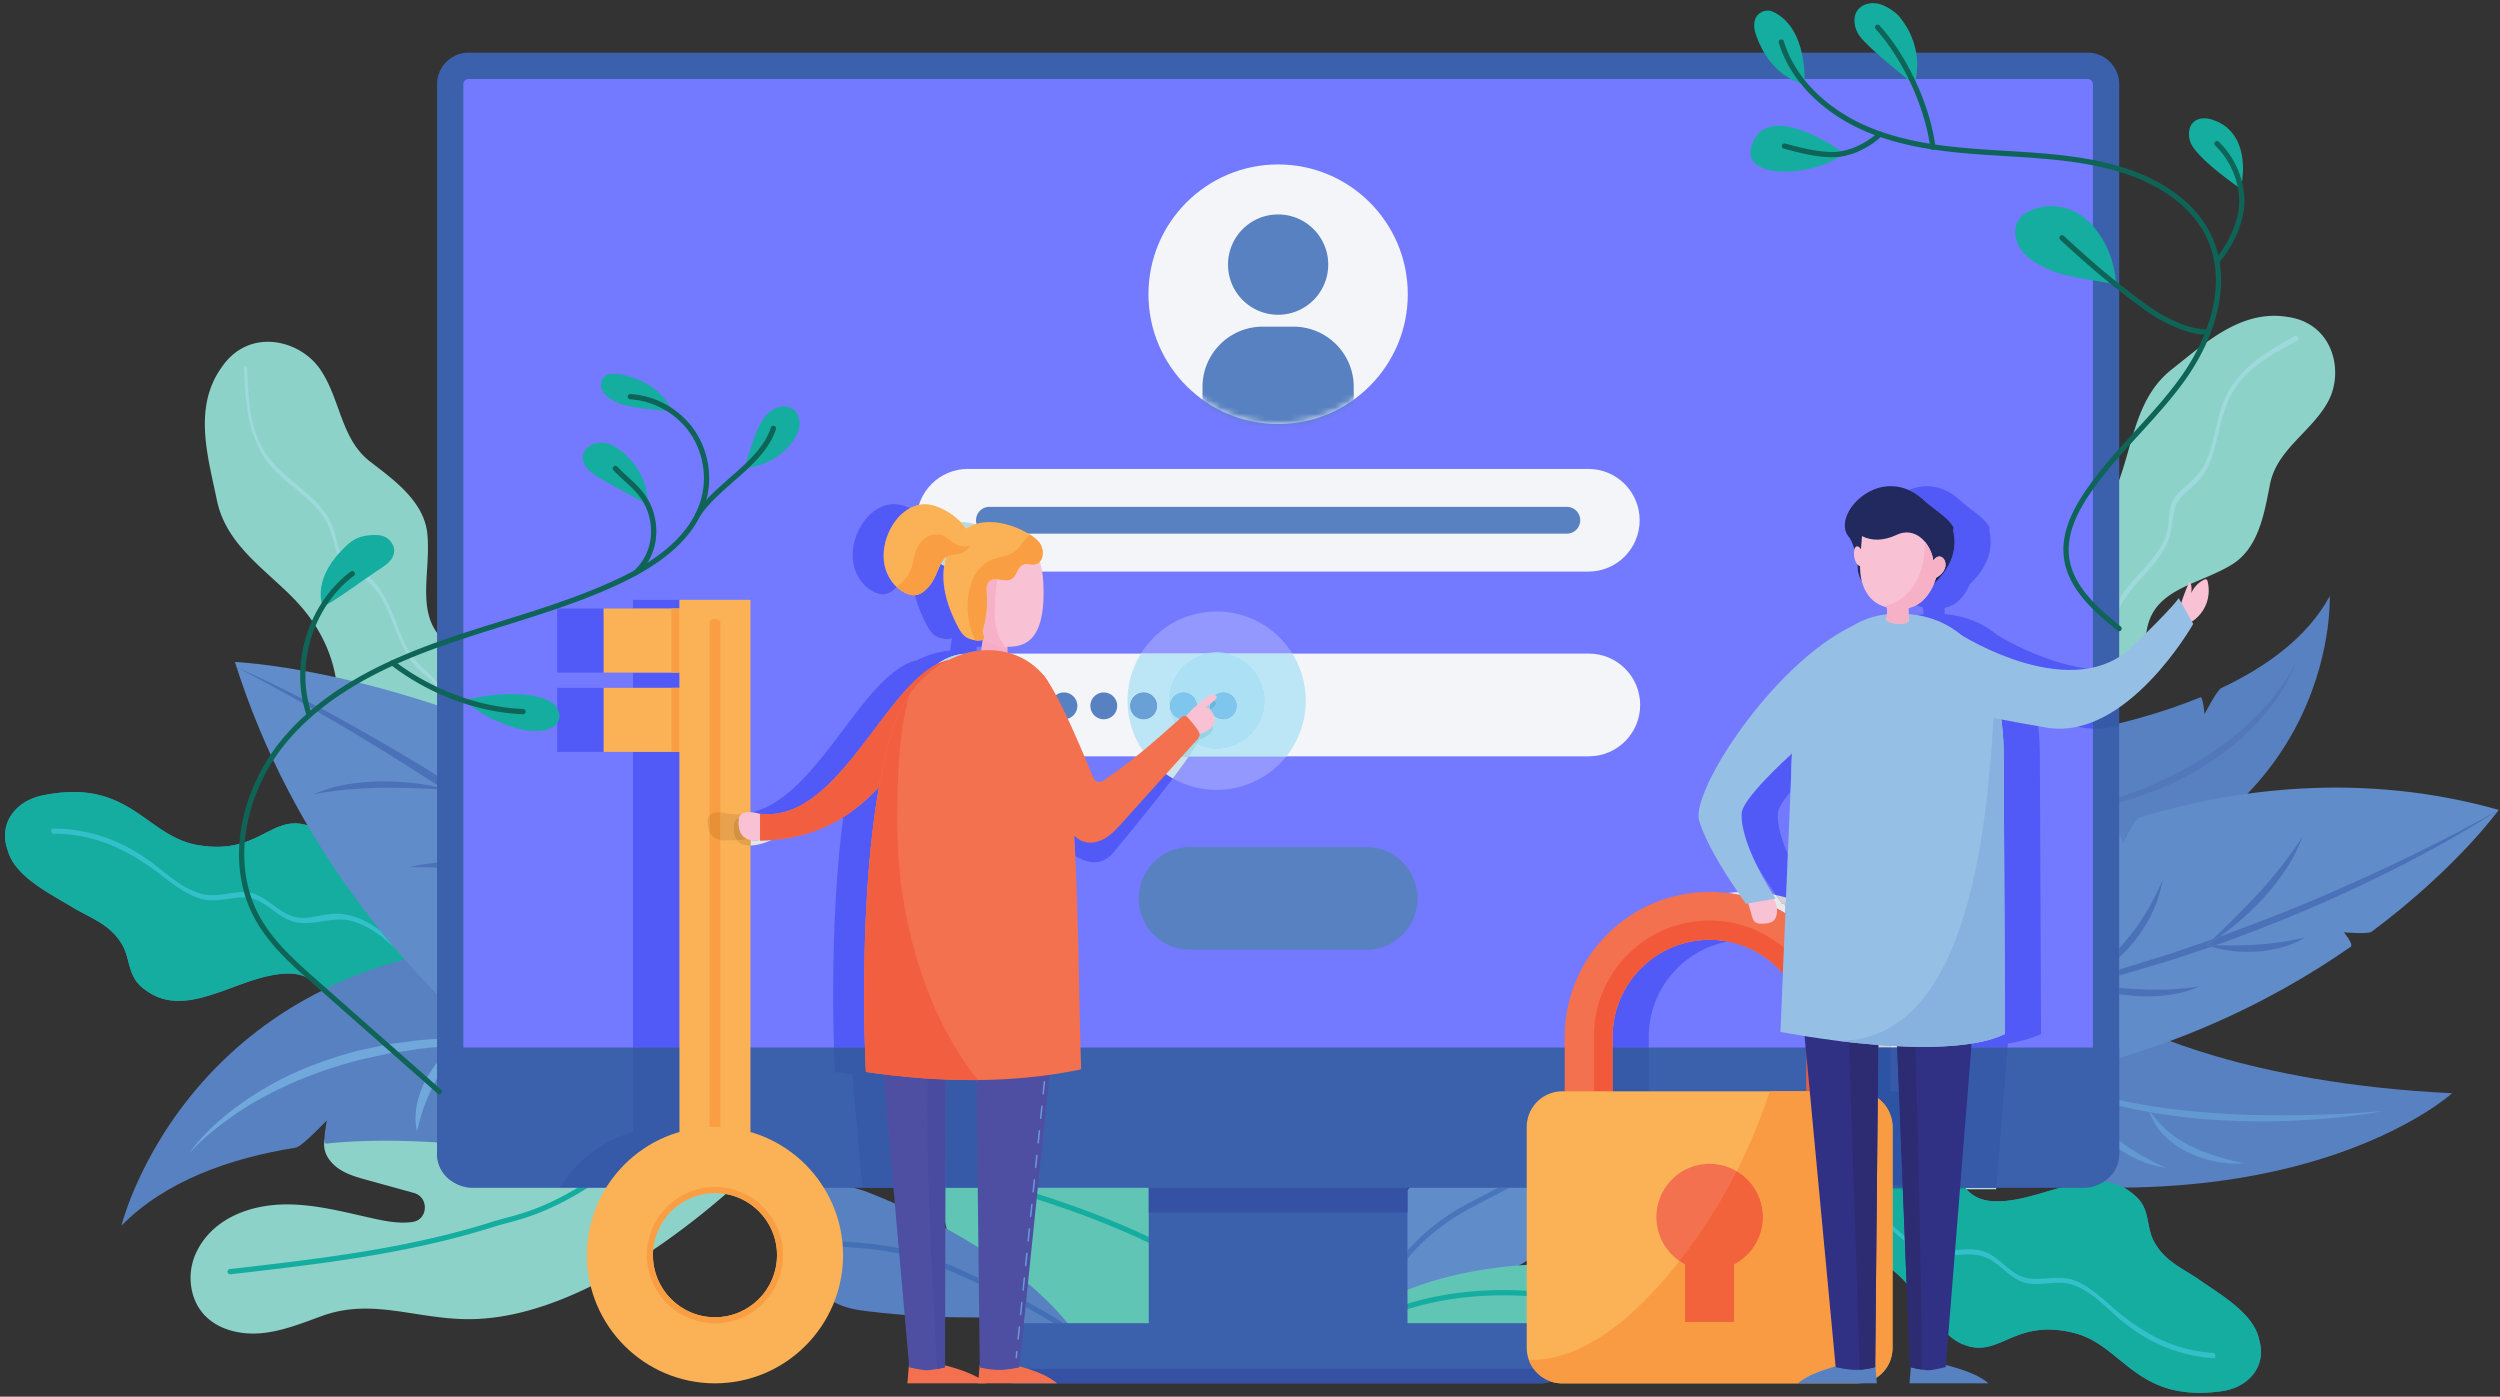 <svg xmlns="http://www.w3.org/2000/svg" xmlns:xlink="http://www.w3.org/1999/xlink" width="392" height="219" viewBox="0 0 392 219">
    <rect x="0" y="0" width="392" height="219" fill="#333333" stroke="none"/>
    <defs>
        <path id="a" d="M40.876 20.773c0 11.238-9.103 20.348-20.331 20.348S.214 32.011.214 20.773 9.317.424 20.544.424c11.23 0 20.332 9.111 20.332 20.349z"/>
    </defs>
    <g fill="none" fill-rule="evenodd">
        <path fill="#5881C1" fill-rule="nonzero" d="M318.162 115.956s13.786-1.26 26.851-6.615c.413-.17.664 2.64.664 2.64s1.923-3.757 2.591-4.073c7.072-3.338 13.557-7.989 17.033-14.428 0 0 1.713 39.484-48.998 48.253l1.859-25.777zM335.027 160.997s16.736 8.879 49.463 10.422c0 0-22.265 20.335-73.207 13.335l1.671-23.16 22.073-.597z"/>
        <path fill="#608CC9" fill-rule="nonzero" d="M311.614 138.455s7.554-4.83 19.817-9.001c.489-.166 1.523 2.727 1.523 2.727s1.676-3.768 2.561-4.033c14.649-4.391 34.695-7.258 56.285-1.158 0 0-6.54 9.12-19.928 19.102-.571.426-4.353.09-4.353.09s1.588 1.914 1.066 2.278c-12.721 8.853-30.757 17.873-54.314 21.445l-2.657-31.45z"/>
        <path fill="#4B72B8" fill-rule="nonzero" d="M332.29 152.96v-.945c2.711-.796 5.398-1.674 8.101-2.493 2.197-.767 4.404-1.504 6.598-2.28-.321.306-.645.612-.97.916a32.796 32.796 0 0 0 2.005-1.287c.99-.357 1.974-.725 2.953-1.11 7.038-2.564 13.95-5.472 20.76-8.602a283.205 283.205 0 0 0 10.13-4.88 222.15 222.15 0 0 0 9.933-5.289c-6.312 4.075-12.95 7.634-19.707 10.926-6.756 3.304-13.701 6.208-20.735 8.868-1.3.5-2.611.969-3.928 1.423-.468-.014-.939-.03-1.41-.05.248.1.5.192.753.275-2.021.69-4.054 1.35-6.077 2.037l-5.404 1.62c-.901.264-1.798.548-2.704.797l-.298.074z"/>
        <path fill="#4B72B8" fill-rule="nonzero" d="M346.02 148.158c.324-.304.648-.61.969-.916 1.058-1.01 2.098-2.03 3.135-3.043a123.662 123.662 0 0 0 3.936-4.076c1.286-1.38 2.489-2.827 3.673-4.294a66.843 66.843 0 0 0 3.296-4.633 24.81 24.81 0 0 1-2.604 5.131 37.893 37.893 0 0 1-3.562 4.535c-2.077 2.224-4.344 4.28-6.839 6.01-.652.452-1.32.881-2.005 1.286zM332.29 150.136v-1.457c.467-.502.917-1.02 1.346-1.554a31.453 31.453 0 0 0 3.037-4.332c.927-1.515 1.667-3.134 2.429-4.782-.354 1.77-.848 3.549-1.677 5.184-.76 1.667-1.792 3.203-2.948 4.626a23.016 23.016 0 0 1-2.187 2.315z"/>
        <path fill="#4B72B8" fill-rule="nonzero" d="M352.384 149.252c-.84 0-1.68-.047-2.512-.157-1.05-.132-2.093-.335-3.099-.663a11.747 11.747 0 0 1-.754-.274c.472.019.943.035 1.411.05a87.69 87.69 0 0 0 2.501.038c1.289 0 2.567-.036 3.845-.126a41.94 41.94 0 0 0 3.824-.403c1.28-.165 2.53-.46 3.838-.697-1.14.66-2.374 1.201-3.661 1.53a18.98 18.98 0 0 1-3.93.659c-.487.028-.975.043-1.463.043zM336.643 156.229c-.394 0-.787-.008-1.18-.023-1.062-.06-2.122-.162-3.173-.316v-.988c1.075.09 2.148.167 3.222.213.837.042 1.673.059 2.51.059.713 0 1.427-.013 2.141-.032a46.49 46.49 0 0 0 4.669-.466 17.215 17.215 0 0 1-4.589 1.316 26.398 26.398 0 0 1-3.6.237z"/>
        <path fill="#5277BB" fill-rule="nonzero" d="M332.29 125.864v-.817c.308-.099.612-.208.91-.333 1.81-.714 3.67-1.288 5.405-2.164.873-.421 1.79-.753 2.633-1.23l2.55-1.392c3.34-1.955 6.479-4.254 9.278-6.936.696-.675 1.398-1.345 2.023-2.088.32-.365.655-.719.963-1.093l.9-1.147c1.196-1.53 2.275-3.163 3.139-4.924-1.35 3.704-3.731 6.968-6.431 9.84-2.718 2.886-5.926 5.273-9.325 7.293l-2.616 1.4c-.868.475-1.8.818-2.698 1.224-1.796.831-3.687 1.41-5.563 2.017-.382.138-.773.25-1.168.35z"/>
        <path fill="#6399D1" fill-rule="nonzero" d="M373.799 174.207c-2.294.44-4.614.712-6.935.986-2.324.225-4.654.394-6.988.513-4.671.228-9.357.122-14.028-.2a93.951 93.951 0 0 1-6.976-.838c-2.316-.351-4.626-.777-6.892-1.384-4.532-1.176-8.986-2.815-12.977-5.256 2.106 1.008 4.256 1.896 6.468 2.604 2.199.739 4.44 1.343 6.705 1.835 4.527.991 9.132 1.611 13.757 1.952 4.623.408 9.271.499 13.919.45 4.647-.056 9.299-.263 13.947-.662z"/>
        <path fill="#6399D1" fill-rule="nonzero" d="M351.863 182.39c-3.046.242-6.161-.418-8.958-1.772a13.827 13.827 0 0 1-3.745-2.777c-1.09-1.13-1.826-2.548-2.305-3.986.868 1.263 1.786 2.417 2.9 3.375 1.122.937 2.327 1.76 3.641 2.412 1.31.658 2.69 1.182 4.104 1.634 1.42.43 2.868.826 4.363 1.114zM339.663 183.116c-3.027-.423-5.925-1.742-8.363-3.671a13.835 13.835 0 0 1-3.054-3.522c-.82-1.34-1.233-2.883-1.39-4.391.576 1.422 1.222 2.746 2.102 3.922.891 1.159 1.892 2.224 3.033 3.145 1.136.926 2.37 1.736 3.653 2.484 1.294.727 2.622 1.428 4.019 2.033z"/>
        <path fill="#61C5B5" fill-rule="nonzero" d="M205.917 216.495c-5.093-5.873-12.839-9.353-20.61-9.25-5.738.075-11.372 1.983-17.097 1.632-6.014-.362-11.832-3.345-15.636-8.029-3.804-4.683-5.544-10.984-4.676-16.956.664-4.54 3.036-9.1 7.144-11.132 2.238-1.103 4.826-1.38 7.312-1.156 2.296.206 4.494.83 6.57 1.758 4.75 2.11 8.88 5.828 12.182 9.934 2.998 3.734 9.845 9.227 14.473 12.773 2.714 2.07 4.671 3.472 4.671 3.472 3.264 3.019 3.433 13.106 5.667 16.954z"/>
        <path fill="#14AD9F" fill-rule="nonzero" d="M155.53 185.91c14.398 4.104 30.274 9.922 41.446 19.76a.412.412 0 1 0 .544-.62c-11.345-9.982-27.324-15.814-41.764-19.933a.412.412 0 1 0-.226.793z"/>
        <path fill="#608CC9" fill-rule="nonzero" d="M248.57 183.483c-.212 2.398-.703 4.849-1.866 7.027-.804 1.502-1.892 2.815-3.122 3.982a24.006 24.006 0 0 1-2 1.696c-2.68 2.043-5.66 3.606-8.753 4.595-4.51 1.436-9.337 1.703-13.481 4.246-1.9 1.165-3.568 2.788-4.848 4.68a15.997 15.997 0 0 0-1.91 3.792l-.017-4.042c.442-4.475.894-9.033 2.56-13.31 1.075-2.771 2.628-5.354 4.328-7.806 2.715-3.923 5.834-7.578 9.435-10.617 2.911-2.458 6.246-4.544 9.804-5.075 3.554-.534 7.337.783 8.965 3.918 1.046 2.014 1.122 4.509.905 6.914z"/>
        <path fill="#4976BB" fill-rule="nonzero" d="M220.693 197.339v-1.258a32.849 32.849 0 0 1 6.414-5.551c2.518-1.654 5.194-2.907 7.786-4.28h1.729c-3.044 1.701-6.19 3.08-9.063 4.97-2.54 1.668-4.861 3.748-6.866 6.119z"/>
        <path fill="#61C5B5" fill-rule="nonzero" d="M209.527 209.361c6.343-6.298 15.34-9.183 24.184-10.453 7.378-1.058 15.126-1.098 22.026 1.72 2.162.883 4.294 2.112 5.572 4.066 1.278 1.955 1.46 4.778-.102 6.516-1.316 1.465-3.456 1.822-5.425 1.893-6.478.233-12.817-1.652-19.162-2.984-10.906-2.288-22.783-2.84-32.697 2.252l5.604-3.01z"/>
        <path fill="#14AD9F" fill-rule="nonzero" d="M217.596 206.43c5.428-2.293 11.9-3.324 18.182-3.324 8.724-.005 17.095 2 21.782 5.254a.413.413 0 1 0 .47-.679c-4.928-3.405-13.4-5.395-22.252-5.4-6.373 0-12.94 1.04-18.502 3.388a.413.413 0 1 0 .32.76z"/>
        <path fill="#5181C2" fill-rule="nonzero" d="M62.16 141.604c-5.932-2.853-8.776-10.454-13.65-12.088-3.093-1.07-5.047.179-7.528 1.428-2.364 1.19-5.207 2.38-9.972 1.565-8.196-1.4-10.687-10.627-24.388-7.773-4.184.872-6.962 4.412-5.39 8.659 1.174 4.224 6.987 6.898 10.448 9.055 3.068 1.734 5.783 2.663 7.602 5.888l.054.104c1.223 2.621.735 4.957 3.592 6.875 4.102 3.003 8.821 1.242 13.613-.518 3.026-1.112 6.08-2.223 9.028-2.136 5.369.162 5.219 5.741 11.675 7.358 2.566.642 3.764.103 5.146-.435 2.062-.803 4.533-1.606 12.563 1.508a.937.937 0 0 0 1.014-1.518c-9.389-9.836-5.075-13.772-13.807-17.972z"/>
        <path fill="#14AD9F" fill-rule="nonzero" d="M62.16 141.604c-5.932-2.853-8.776-10.454-13.65-12.088-3.093-1.07-5.047.179-7.528 1.428-2.364 1.19-5.207 2.38-9.972 1.565-8.196-1.4-10.687-10.627-24.388-7.773-4.184.872-6.962 4.412-5.39 8.659 1.174 4.224 6.987 6.898 10.448 9.055 3.068 1.734 5.783 2.663 7.602 5.888l.054.104c1.223 2.621.735 4.957 3.592 6.875 4.102 3.003 8.821 1.242 13.613-.518 3.026-1.112 6.08-2.223 9.028-2.136 5.369.162 5.219 5.741 11.675 7.358 2.566.642 3.764.103 5.146-.435 2.062-.803 4.533-1.606 12.563 1.508a.937.937 0 0 0 1.014-1.518c-9.389-9.836-5.075-13.772-13.807-17.972z"/>
        <path fill="#34C0CA" fill-rule="nonzero" d="M61.974 148.734c-1.918-1.807-3.947-3.436-6.51-4.236a7.163 7.163 0 0 0-2.164-.313c-.914 0-1.814.138-2.714.274-.901.137-1.802.274-2.718.274-.41 0-.825-.028-1.242-.095-2.447-.396-4.051-2.443-6.216-3.445-.765-.355-1.542-.473-2.33-.473-.775 0-1.558.115-2.347.229-.788.115-1.58.229-2.373.229-.504 0-1.01-.047-1.512-.169-2.41-.583-4.457-2.151-6.378-3.643-5.111-3.971-10.411-6.637-17.02-6.637h-.065c-.345 0-.481-.806-.175-.807h.07c5.992 0 11.332 2.059 16.034 5.718 2.272 1.769 4.62 3.868 7.49 4.564.493.12.984.165 1.474.165.8 0 1.595-.122 2.387-.243.792-.122 1.58-.244 2.365-.244.712 0 1.42.1 2.124.392 2.39.985 4.082 3.338 6.776 3.613.21.02.419.03.626.03 1.664 0 3.296-.608 4.957-.645l.193-.002c1.25 0 2.463.274 3.62.748 1.23.503 2.331 1.181 3.362 1.96.756.937 1.52 1.856 2.286 2.756z"/>
        <path fill="#8DD2C8" fill-rule="nonzero" d="M119.908 181.523c-19.516 2.065-22.638 3.752-27.316 1.727-5.963-2.58-12.23-1.939-18.24-4.405-6.011-2.466-12.54-4.35-18.95-3.308-2.028.33-4.277 1.154-4.56 3.535-.114.954.194 1.92.753 2.7 1.412 1.973 3.72 2.635 5.926 3.243l7.378 2.037c2.4.662 2.247 4.2-.216 4.553l-.063.01c-2.067.28-4.16-.13-6.196-.58-4.43-.983-8.87-2.177-13.407-2.184-5.491-.006-11.313 1.978-14.029 7.102a9.437 9.437 0 0 0-.982 5.956c.956 5.668 6.254 7.56 10.948 7.136 3.304-.299 6.426-1.576 9.544-2.705 7.618-2.759 14.137.284 22.235.495 22.351.582 47.175-25.312 47.175-25.312z"/>
        <path fill="#14AD9F" fill-rule="nonzero" d="M36.119 199.81c13.896-1.59 27.92-3.2 41.304-7.445 1.915-.608 4.186-1.012 7.35-2.286 3.163-1.275 7.215-3.42 12.756-7.512a.413.413 0 0 0-.49-.664c-5.498 4.06-9.483 6.165-12.575 7.41-3.093 1.246-5.295 1.634-7.29 2.265-13.282 4.214-27.253 5.823-41.15 7.411a.413.413 0 0 0 .095.82z"/>
        <path fill="#8DD2C8" fill-rule="nonzero" d="M58.58 118.742a7.81 7.81 0 0 0 1.453.9c2.385 1.178 5.116 1.34 7.014 3.483 1.267 1.349 1.953 3.155 2.9 4.76.192.355.411.694.65 1.016 2.932 4.027 5.82 4.494 8.908 4.426 1.267-.032 2.577-.152 3.925-.151 2.064-.004 4.259.264 6.623 1.563 1.492.805 3.052 2.025 4.701 3.83.296.322.827.35 1.247.081.376-.246.568-.686.485-1.081-.825-3.717-2.44-6.157-4.385-7.99-5.467-5.176-13.536-5.588-14.025-16.275-.103-2.29.383-3.913.017-5.544-.188-.821-.593-1.647-1.398-2.565-1.653-1.782-4.03-2.57-6.148-3.996-5.733-4.092-3-10.79-3.51-17.162-.34-5.202-5.014-8.588-8.835-11.533-4.777-3.52-4.766-9.866-7.99-14.583-3.218-4.721-11.228-6.622-15.49-.279-4.525 6.332-2.04 14.249-.739 20.67.34 1.68.932 3.171 1.713 4.528 2.385 4.168 6.478 7.137 10.015 10.668 2.18 2.168 3.994 4.625 5.265 7.397.741 1.62 1.299 3.343 1.635 5.183.076.427.159.85.241 1.274.827 4.456 1.8 8.422 5.729 11.38z"/>
        <path fill="#9ED9DC" fill-rule="nonzero" d="M68.528 107.882c-.86-1.457-2.46-2.306-3.544-3.602-.75-.895-1.342-1.906-1.856-2.951-1.176-2.395-1.884-5.008-3.197-7.337-.856-1.52-1.953-2.757-3.428-3.695-1.103-.702-2.236-1.243-3.002-2.343-.648-.928-.893-2.047-1.184-3.121-.529-1.949-1.208-3.548-2.569-5.06-1.932-2.149-4.39-3.73-6.435-5.76-4.384-4.347-4.83-10.427-5.06-16.28-.008-.226.073-.318.173-.318.143 0 .323.187.333.434.159 4.054.284 8.362 2.175 12.048 1.585 3.092 4.42 5.041 6.978 7.262 1.746 1.517 3.385 3.217 4.243 5.405.667 1.698.7 3.794 1.922 5.226 1.026 1.203 2.693 1.708 3.87 2.75 3.56 3.157 4.003 8.297 6.531 12.125 1.121 1.7 2.88 2.745 4.05 4.299v.918z"/>
        <path fill="#5881C1" fill-rule="nonzero" d="M136.326 187.038c-3.688-1.457-8.612-2.056-10.975 1.13-1.98 2.666-.955 6.445.412 9.472 1.155 2.556 2.62 5.154 5.055 6.543 1.663.949 3.611 1.234 5.512 1.46 5.3.631 10.64.941 15.978.925 6.188-.017 13.683 2.512 18.803 6.373-6.57-12.222-22.377-20.998-34.785-25.903z"/>
        <path fill="#436FB6" fill-rule="nonzero" d="M166.733 207.482h-1.507c-.317-.2-.649-.403-.994-.61a82.342 82.342 0 0 0-3.428-1.93l.092-.887c2.249 1.195 4.294 2.376 5.837 3.427zm-13.252-6.18a154.54 154.54 0 0 0-5.281-2.344v-.895c1.578.656 3.386 1.452 5.27 2.324l.01.915zM141 196.569c-2.892-.61-5.866-.89-8.852-1.06a19.652 19.652 0 0 0-.07-.83c2.96.165 5.933.435 8.846 1.031l.076.86z"/>
        <path fill="#8DD2C8" fill-rule="nonzero" d="M316.48 96.145a7.498 7.498 0 0 0-.153 1.63c.009 2.546 1.03 4.957.005 7.495-.615 1.661-1.87 3.018-2.84 4.512a8.3 8.3 0 0 0-.594.99c-2.198 4.228-1.37 6.903.004 9.52.565 1.075 1.227 2.147 1.8 3.303.88 1.768 1.585 3.764 1.479 6.344-.053 1.623-.433 3.479-1.277 5.66-.149.391.053.86.462 1.105.37.218.829.194 1.131-.044 2.83-2.29 4.231-4.713 4.973-7.16 2.104-6.891-.978-13.986 7.962-18.953 1.916-1.063 3.513-1.338 4.753-2.345.624-.51 1.158-1.21 1.6-2.291.823-2.176.486-4.548.804-6.97 1.063-6.659 7.96-7.166 13.197-10.315 4.308-2.506 5.216-7.954 6.111-12.485.98-5.593 6.417-8.285 9.082-13.057 2.672-4.768.89-12.445-6.354-13.4C351.28 48.5 345.561 54 340.618 57.85a14.253 14.253 0 0 0-3.145 3.394c-2.554 3.82-3.354 8.593-4.87 13.128-.929 2.792-2.259 5.393-4.092 7.662a20.815 20.815 0 0 1-3.739 3.607c-.334.248-.662.5-.989.75-3.461 2.606-6.443 5.128-7.303 9.755z"/>
        <path fill="#9ED9DC" fill-rule="nonzero" d="M332.29 95.5v-1.435c.148-.3.312-.592.5-.87 1.475-2.186 3.477-3.944 5.056-6.048.923-1.23 1.699-2.57 2.019-4.09.29-1.376.108-2.866.659-4.186.475-1.138 1.407-1.933 2.314-2.72 1.321-1.15 2.404-2.335 3.124-3.954 1.128-2.543 1.437-5.356 2.246-8.002 1.778-5.814 6.693-8.81 11.753-11.577a.196.196 0 0 1 .097-.028c.275 0 .44.645.198.777-2.963 1.622-6.034 3.287-8.398 5.75-2.446 2.548-3.285 5.727-4.072 9.067-.56 2.374-1.172 4.85-2.71 6.805-.757.962-1.73 1.668-2.615 2.499-1.694 1.59-1.668 3.283-1.996 5.411-.735 4.79-5.176 7.51-7.576 11.386-.239.388-.432.795-.599 1.215z"/>
        <path fill="#5181C2" fill-rule="nonzero" d="M295.163 198.064c5.62 3.172 7.911 10.789 12.573 12.7 2.914 1.227 4.89.18 7.347-.868 2.41-1.027 5.283-2.054 9.96-.934 7.925 1.897 9.768 11.08 23.352 9.17 4.148-.583 7.091-3.866 5.827-8.12-.878-4.207-6.391-7.195-9.636-9.529-2.89-1.892-5.486-2.976-7.057-6.245l-.047-.107c-1.027-2.641-.399-4.895-3.07-6.953-3.815-3.198-8.537-1.786-13.331-.374-3.036.894-6.1 1.788-8.981 1.511-5.241-.502-4.735-5.95-10.946-7.945-2.445-.786-3.652-.352-5.022.082-2.076.656-4.526 1.314-12.227-2.271a.917.917 0 1 0-1.089 1.42c8.55 10.221 4.078 13.794 12.347 18.463z"/>
        <path fill="#14AD9F" fill-rule="nonzero" d="M295.163 198.064c5.62 3.172 7.911 10.789 12.573 12.7 2.914 1.227 4.89.18 7.347-.868 2.41-1.027 5.283-2.054 9.96-.934 7.925 1.897 9.768 11.08 23.352 9.17 4.148-.583 7.091-3.866 5.827-8.12-.878-4.207-6.391-7.195-9.636-9.529-2.89-1.892-5.486-2.976-7.057-6.245l-.047-.107c-1.027-2.641-.399-4.895-3.07-6.953-3.815-3.198-8.537-1.786-13.331-.374-3.036.894-6.1 1.788-8.981 1.511-5.241-.502-4.735-5.95-10.946-7.945-2.445-.786-3.652-.352-5.022.082-2.076.656-4.526 1.314-12.227-2.271a.917.917 0 1 0-1.089 1.42c8.55 10.221 4.078 13.794 12.347 18.463z"/>
        <path fill="#34C0CA" fill-rule="nonzero" d="M347.152 212.961h-.016c-5.763-.364-10.845-2.666-15.152-6.465-2.167-1.913-4.358-4.223-7.197-5.103-.65-.201-1.31-.266-1.973-.266-.597 0-1.196.052-1.793.104-.597.053-1.193.105-1.782.105-.829 0-1.645-.103-2.439-.454-2.398-1.062-3.864-3.594-6.57-4.063a9.487 9.487 0 0 0-1.629-.13c-.67 0-1.33.054-1.985.108l-.12.01.062-.774.135-.012c.687-.063 1.374-.126 2.058-.126.707 0 1.411.067 2.11.27 2.208.64 3.583 2.662 5.546 3.726.933.504 1.922.636 2.936.636.559 0 1.126-.04 1.695-.08.568-.04 1.139-.08 1.708-.08.858 0 1.711.09 2.538.412 2.113.819 3.856 2.345 5.527 3.83 4.76 4.235 9.798 7.138 16.283 7.546.303.02.411.806.058.806zm-48.461-18.335a20.645 20.645 0 0 1-1.95-1.719v-.8c.61.609 1.245 1.188 1.918 1.71l.032.81z"/>
        <path fill="#5881C1" fill-rule="nonzero" d="M94.453 182.663s-24.496-5.363-43.335-3.345c-.595.064.13-3.651.13-3.651s-3.881 4.123-4.86 4.28c-10.36 1.657-20.455 5.227-27.34 12.226 0 0 12.532-51.53 81.169-43.868l-5.764 34.358z"/>
        <path fill="#608CC9" fill-rule="nonzero" d="M108.693 185.427s-10.975-4.93-24.675-15.636c-.547-.428 1.937-3.718 1.937-3.718s-5.458.89-6.406.092c-15.704-13.225-33.667-33.632-42.713-62.37 0 0 15.038.636 36.083 8.329.897.327 3.302 4.822 3.302 4.822s.98-3.193 1.77-2.874c19.288 7.775 42.673 21.396 64.013 45.23l-33.311 26.125z"/>
        <path fill="#93BFE7" fill-rule="nonzero" d="M37.103 104.634l-.267-.138.26.115.007.023z"/>
        <path fill="#4B72B8" fill-rule="nonzero" d="M68.528 123.073a443.539 443.539 0 0 0-5.526-3.525 381.413 381.413 0 0 0-12.925-7.788 295.33 295.33 0 0 0-12.974-7.126l-.007-.023c9.122 4.066 17.91 8.862 26.492 13.98 1.658.986 3.304 1.99 4.94 3.011v1.47zM68.528 136.05a91.992 91.992 0 0 0-4.034-.089l-.3.001a33.51 33.51 0 0 1 4.334-.7v.788zM49.107 124.55a23.108 23.108 0 0 1 5.129-1.527 35.177 35.177 0 0 1 5.337-.499l.376-.001c2.884 0 5.773.249 8.58.886v.329c-1.228-.059-2.452-.103-3.672-.15a134.749 134.749 0 0 0-3.783-.061c-.495 0-.99.004-1.485.013-1.753.016-3.499.13-5.247.269a62.5 62.5 0 0 0-5.235.74z"/>
        <path fill="#71A8DB" fill-rule="nonzero" d="M29.593 180.899c3.122-4.27 7.41-7.587 11.963-10.28 4.58-2.7 9.606-4.578 14.741-5.912l3.896-.826c1.295-.287 2.623-.38 3.934-.568 1.461-.223 2.93-.334 4.401-.402v1.28c-1.414.105-2.823.237-4.22.499-1.282.215-2.587.301-3.852.6l-3.807.84c-5.034 1.271-9.938 3.06-14.547 5.47-1.149.609-2.304 1.212-3.388 1.935-.548.35-1.111.681-1.648 1.048l-1.587 1.141c-2.114 1.527-4.115 3.228-5.886 5.175zM65.393 177.415c-.633-2.658.06-5.518 1.282-7.923a18.707 18.707 0 0 1 1.853-2.859v2.487c-.188.345-.37.69-.55 1.04-.596 1.13-1.078 2.3-1.538 3.49-.437 1.204-.739 2.44-1.047 3.765z"/>
        <path fill="#3B60AC" fill-rule="nonzero" d="M180.125 179.998h40.568v27.924h-40.568z"/>
        <path fill="#3551A3" fill-rule="nonzero" d="M180.125 186.25h40.568v3.869h-40.568z"/>
        <path fill="#3B60AC" fill-rule="nonzero" d="M241.58 207.482h-82.342c-2.6 0-4.709 2.11-4.709 4.713a4.711 4.711 0 0 0 4.709 4.713h82.343a4.71 4.71 0 0 0 4.709-4.713 4.71 4.71 0 0 0-4.71-4.713z"/>
        <path fill="#8BA0D2" fill-rule="nonzero" d="M156.066 215.677a4.728 4.728 0 0 1-.81-.964h.002c.225.357.497.681.808.964z"/>
        <path fill="#3551A3" fill-rule="nonzero" d="M241.58 216.907H159.24a4.69 4.69 0 0 1-3.173-1.23 4.694 4.694 0 0 1-.808-.964c.414.052.877.09 1.345.09.74 0 1.55-.1 2.172-.199.153.015.307.022.464.022h81.189a5.486 5.486 0 0 0 2.733 2.01 4.705 4.705 0 0 1-1.58.27z"/>
        <path fill="#737AFF" fill-rule="nonzero" d="M73.478 183.892a2.893 2.893 0 0 1-2.887-2.89V13.213a2.892 2.892 0 0 1 2.887-2.89H327.34a2.892 2.892 0 0 1 2.887 2.89v167.79a2.892 2.892 0 0 1-2.887 2.89H73.478z"/>
        <path fill="#3B60AC" fill-rule="nonzero" d="M327.34 8.257H73.479a4.952 4.952 0 0 0-4.95 4.954v167.792a4.952 4.952 0 0 0 4.95 4.953H327.34a4.952 4.952 0 0 0 4.95-4.953V13.21a4.952 4.952 0 0 0-4.95-4.954zm0 4.128c.455 0 .826.371.826.826v167.792c0 .455-.37.825-.825.825H73.478a.827.827 0 0 1-.825-.825V13.21c0-.455.37-.826.825-.826H327.34z"/>
        <path fill="#3B60AC" fill-rule="nonzero" d="M332.29 180.662v-16.405H68.53v16.405a5.584 5.584 0 0 0 5.583 5.588h252.593a5.584 5.584 0 0 0 5.584-5.588z"/>
        <path fill="#F3F5F9" fill-rule="nonzero" d="M220.741 46.132c0 11.239-9.103 20.349-20.332 20.349-11.228 0-20.33-9.11-20.33-20.349 0-11.237 9.102-20.348 20.33-20.348 11.23 0 20.332 9.11 20.332 20.348z"/>
        <g transform="translate(179.865 25.36)">
            <mask id="b" fill="#fff">
                <use xlink:href="#a"/>
            </mask>
            <path fill="#5881C1" fill-rule="nonzero" d="M32.401 49.056v-13.74c0-5.223-4.23-9.456-9.447-9.456h-4.818c-5.218 0-9.447 4.233-9.447 9.455v13.74a2.62 2.62 0 0 0 2.618 2.621h18.476a2.62 2.62 0 0 0 2.618-2.62zm-4-32.927c0 4.342-3.517 7.864-7.856 7.864s-7.857-3.522-7.857-7.864c0-4.343 3.518-7.864 7.857-7.864s7.857 3.52 7.857 7.864z" mask="url(#b)"/>
        </g>
        <path fill="#F3F5F9" fill-rule="nonzero" d="M249.054 89.628h-97.29c-4.441 0-8.043-3.605-8.043-8.052 0-4.446 3.602-8.051 8.044-8.051h97.289c4.443 0 8.044 3.605 8.044 8.051 0 4.447-3.601 8.052-8.044 8.052z"/>
        <path fill="#5881C1" fill-rule="nonzero" d="M245.677 83.68h-90.535c-1.16 0-2.1-.942-2.1-2.104 0-1.16.94-2.102 2.1-2.102h90.535a2.102 2.102 0 0 1 0 4.205z"/>
        <path fill="#F3F5F9" fill-rule="nonzero" d="M249.132 118.59h-97.289c-4.442 0-8.044-3.605-8.044-8.052 0-4.446 3.602-8.052 8.044-8.052h97.29c4.441 0 8.044 3.606 8.044 8.052 0 4.447-3.603 8.051-8.045 8.051z"/>
        <path fill="#5881C1" fill-rule="nonzero" d="M193.915 110.68c0-1.161-.94-2.103-2.101-2.103a2.102 2.102 0 0 0 0 4.206c1.16 0 2.1-.942 2.1-2.103zm-6.247 0c0-1.161-.94-2.103-2.1-2.103a2.102 2.102 0 0 0 0 4.206c1.16 0 2.1-.942 2.1-2.103zm-6.247 0a2.102 2.102 0 1 0-4.204-.002 2.102 2.102 0 0 0 4.204.002zm-6.247 0c0-1.161-.94-2.103-2.1-2.103a2.102 2.102 0 0 0 0 4.206c1.16 0 2.1-.942 2.1-2.103zm-6.247 0c0-1.161-.94-2.103-2.1-2.103a2.102 2.102 0 0 0 0 4.206c1.16 0 2.1-.942 2.1-2.103zm-6.247 0c0-1.161-.94-2.103-2.1-2.103a2.102 2.102 0 0 0 0 4.206c1.16 0 2.1-.942 2.1-2.103zm-8.347 2.103a2.103 2.103 0 0 1 0-4.206 2.102 2.102 0 0 1 0 4.206zM214.226 148.929h-27.633c-4.442 0-8.045-3.605-8.045-8.052 0-4.447 3.603-8.051 8.045-8.051h27.633c4.443 0 8.044 3.604 8.044 8.051s-3.601 8.052-8.044 8.052z"/>
        <path fill="#515AF6" fill-rule="nonzero" d="M258.521 164.257h-5.668v-1.667c0-8.395 6.825-15.226 15.214-15.226.967 0 1.914.092 2.832.265-7.038 1.333-12.378 7.534-12.378 14.96v1.668z"/>
        <path fill="#3659A8" fill-rule="nonzero" d="M283.277 171.12h-30.424v-6.863h5.668v6.862z"/>
        <path fill="#E9E9E8" fill-rule="nonzero" d="M279.951 143.216a22.557 22.557 0 0 0-9.052-3.19 22.775 22.775 0 0 1 2.834-.176c1.627 0 3.215.172 4.746.499.328.48.643.936.94 1.367l.375-.066.194.675-.037.891z"/>
        <path fill="#B6DAE5" fill-rule="nonzero" d="M312.991 186.482h-4.671a9.872 9.872 0 0 1-.22-.232h4.91l-.019.232z"/>
        <path fill="#069E92" fill-rule="nonzero" d="M308.32 186.482h-.996l.02-.232h.756c.072.079.146.156.22.232z"/>
        <path fill="#515AF6" fill-rule="nonzero" d="M314.776 164.257h-5.667l.05-.625c1.993-.32 3.774-.805 5.208-1.507l-.184-43.513v-.218-.098c-.079-12.288-4.727-20.372-13.6-21.842a13.9 13.9 0 0 1 .98-.143c.057-.378.041-.64-.073-1.098a5.395 5.395 0 0 1-.494-.145 5.12 5.12 0 0 1-.5-.197c1.143-.625 2.1-1.82 2.723-3.3 2.264-2.185 3.8-4.89 3.057-8.299a.663.663 0 0 1 .082-.5c-.975-1.748-2.774-2.587-4.769-4.397-.756-.685-1.528-1.186-2.299-1.53a7.127 7.127 0 0 1 2.855-.611c1.653 0 3.422.61 5.11 2.141 1.996 1.81 3.795 2.65 4.77 4.396a.663.663 0 0 0-.082.501c.745 3.412-.796 6.119-3.065 8.305-.835 1.985-2.273 3.457-3.954 3.727-.014.387-.015.685-.005.988 3.267.288 6.014 1.409 8.224 3.26 2.633 1.59 8.763 4.772 15.023 5.388v9.314a12.252 12.252 0 0 1-1.602-.164 259.39 259.39 0 0 1-7.094-1.285l.027.213.031.234c.098.784.175 1.591.228 2.421l.014.2c.052.888.08 1.8.08 2.74l.185 43.512c-.343.167-.71.32-1.09.463-.121.046-.25.087-.375.13a17.124 17.124 0 0 1-1.286.394c-.285.075-.575.145-.873.212-.154.034-.306.07-.463.101-.354.072-.718.136-1.089.197l-.033.005-.05.63z"/>
        <path fill="#3659A8" fill-rule="nonzero" d="M328.606 114.261a13.1 13.1 0 0 1-.44-.007v-9.314c.69.068 1.382.104 2.07.104.677 0 1.352-.035 2.018-.111v8.805a13.35 13.35 0 0 1-3.648.523zM313.01 186.25h-5.667l1.766-21.993h5.667z"/>
        <path fill="#069E92" fill-rule="nonzero" d="M298.367 186.482h-1.626v-.232h1.616z"/>
        <path fill="#3659A8" fill-rule="nonzero" d="M298.357 186.25h-1.616v-.445h1.6z"/>
        <path fill="#E9E9E8" fill-rule="nonzero" d="M297.484 164.257h-1.032v-.27c.34.02.681.038 1.023.055l.009.215z"/>
        <path fill="#3659A8" fill-rule="nonzero" d="M297.759 171.182a5.489 5.489 0 0 0-.83-.063h-.477v-6.862h1.032l.275 6.925z"/>
        <path fill="#515AF6" fill-rule="nonzero" d="M280.054 140.745a22.63 22.63 0 0 0-1.575-.396c-2.291-3.356-5.16-7.788-6.382-11.645-.874-2.758 3.765-11.621 10.503-19.387-1.157 3.65-1.744 7.837-1.744 12.255l-.108 2.579c-1.171 1.406-1.965 2.638-1.996 3.42-.075 1.885.649 4.221 1.585 6.409l-.283 6.765z"/>
        <path fill="#D3D3D3" fill-rule="nonzero" d="M296.452 164.257h-1.945l.004-.404c.642.05 1.29.095 1.94.134v.27z"/>
        <path fill="#2D53A5" fill-rule="nonzero" d="M298.34 185.805h-1.6v-9.203c0-1.846-.91-3.48-2.308-4.472l.075-7.873h1.945v6.862h.478c.282 0 .558.022.829.063l.581 14.623z"/>
        <path fill="#D3D3D3" fill-rule="nonzero" d="M279.988 142.325l-.194-.675-.374.066c-.298-.431-.613-.888-.94-1.367a22.63 22.63 0 0 1 1.574.396l-.066 1.58z"/>
        <path fill="#FFF" fill-opacity=".23" fill-rule="nonzero" d="M190.772 123.855a13.9 13.9 0 0 1-6.868-1.803c.921-1.216 1.783-2.39 2.53-3.463h15.263a13.944 13.944 0 0 1-10.925 5.266zm11.87-21.369h-10.106a7.616 7.616 0 0 0-3.529 0h-10.105c2.467-3.964 6.86-6.602 11.87-6.602 5.009 0 9.403 2.638 11.87 6.602z"/>
        <path fill="#BCE6F6" fill-rule="nonzero" d="M201.697 118.59h-15.263c.447-.644.852-1.25 1.203-1.808a7.543 7.543 0 0 0 3.135.677c4.188 0 7.583-3.398 7.583-7.59a7.591 7.591 0 0 0-5.82-7.383h10.107a13.93 13.93 0 0 1 2.103 7.383c0 3.298-1.14 6.33-3.048 8.72zm-22.27-.553a13.928 13.928 0 0 1-2.628-8.168c0-2.71.77-5.24 2.103-7.383h10.105a7.591 7.591 0 0 0-5.819 7.383 7.56 7.56 0 0 0 1.007 3.781c-1.206 1.128-2.899 2.754-4.767 4.387zm-.107-9.46a2.103 2.103 0 0 0 0 4.206 2.102 2.102 0 0 0 0-4.206z"/>
        <path fill="#69A1D7" fill-rule="nonzero" d="M179.32 112.783a2.103 2.103 0 0 1 0-4.206 2.102 2.102 0 0 1 0 4.206z"/>
        <path fill="#BEE6F6" fill-rule="nonzero" d="M192.536 102.486h-3.529a7.623 7.623 0 0 1 3.529 0z"/>
        <path fill="#ACE1F5" fill-rule="nonzero" d="M190.772 117.46a7.543 7.543 0 0 1-3.135-.678c.15-.239.291-.468.42-.689l-.04-.101c.695-.171 1.42-.545 1.838-1.034.575-.673.528-1.424.112-2.206-.282-.526-.687-.82-1.14-.938.326-.198.642-.41.944-.642a2.102 2.102 0 1 0 2.043-2.595 2.1 2.1 0 0 0-1.941 1.3c-.343.042-.668.283-.96.5-.366.273-.908.702-1.417 1.137a2.102 2.102 0 0 0-1.929-2.937 2.102 2.102 0 1 0 .721 4.079 2.808 2.808 0 0 0-.36.422c-.093.135-.172.28-.234.433a3.92 3.92 0 0 1-.554-.728c-.265.235-.583.529-.945.867a7.56 7.56 0 0 1-1.007-3.78 7.591 7.591 0 0 1 5.82-7.384h3.528a7.591 7.591 0 0 1 5.82 7.383c0 4.192-3.396 7.59-7.584 7.59z"/>
        <path fill="#7FC6EE" fill-rule="nonzero" d="M191.814 112.783c-.991 0-1.822-.687-2.043-1.611a8.61 8.61 0 0 0 .534-.445c.106-.098.214-.202.26-.336.047-.137.01-.312-.117-.377l-.259-.117a.798.798 0 0 0-.316-.02 2.1 2.1 0 0 1 4.042.803c0 1.16-.94 2.103-2.101 2.103zm-6.247 0a2.102 2.102 0 0 1 0-4.206 2.102 2.102 0 0 1 1.93 2.937c-.432.369-.838.742-1.094 1.03h.004c-.04.036-.08.074-.119.112a2.108 2.108 0 0 1-.72.127z"/>
        <path fill="#F3714F" fill-rule="nonzero" d="M252.853 176.941V162.59c0-8.395 6.825-15.226 15.214-15.226 8.386 0 15.21 6.83 15.21 15.226v14.351h-30.424zm15.214-37.09c-12.53 0-22.72 10.199-22.72 22.739v21.865h45.439V162.59c0-12.54-10.193-22.74-22.72-22.74z"/>
        <path fill="#F1593A" fill-rule="nonzero" d="M283.766 171.12h-.489v-5.198l.489 5.197zm-30.913 0h-2.928V162.5c0-10.012 8.138-18.157 18.14-18.157a18.05 18.05 0 0 1 11.66 4.258l-.167 4.023a15.22 15.22 0 0 0-8.659-4.996 15.256 15.256 0 0 0-2.832-.265c-8.39 0-15.214 6.83-15.214 15.226v8.53z"/>
        <path fill="#FBB155" fill-rule="nonzero" d="M291.158 216.908h-46.185a5.584 5.584 0 0 1-5.582-5.587v-34.616a5.584 5.584 0 0 1 5.582-5.586h46.185c3.083 0 5.583 2.5 5.583 5.586v34.616c0 3.086-2.5 5.587-5.583 5.587z"/>
        <path fill="#F3714F" fill-rule="nonzero" d="M276.403 190.842c0-4.609-3.733-8.346-8.337-8.346-4.605 0-8.338 3.737-8.338 8.346a8.34 8.34 0 0 0 4.5 7.402v9.022h7.675v-9.022a8.338 8.338 0 0 0 4.5-7.402z"/>
        <path fill="#C8D1B9" fill-rule="nonzero" d="M281.915 216.908H244.87c-.596 0-1.17-.096-1.708-.273l.042-.014c.556.186 1.15.287 1.77.287h36.942z"/>
        <path fill="#1650A3" fill-rule="nonzero" d="M240.635 214.626h-.054a5.215 5.215 0 0 1-.878-1.39h.03c.221.501.527.969.902 1.39z"/>
        <path fill="#233E92" fill-rule="nonzero" d="M243.16 216.635a5.486 5.486 0 0 1-2.732-2.009h.044a5.591 5.591 0 0 0 2.73 1.994l-.041.015z"/>
        <path fill="#F89B42" fill-rule="nonzero" d="M281.915 216.908h-36.942c-.62 0-1.214-.101-1.77-.287h-.002a5.591 5.591 0 0 1-3.473-3.384c.093.002.187.002.281.002 9.456 0 17.837-8.506 23.336-15.526.282.194.576.372.882.531v9.022h7.676v-9.022a8.338 8.338 0 0 0 4.5-7.402 8.342 8.342 0 0 0-4.094-7.185 84.81 84.81 0 0 0 5.176-12.538h6.28l4.052 43.119c-2.553.707-4.66 1.554-5.902 2.67z"/>
        <path fill="#F2633B" fill-rule="nonzero" d="M271.903 207.266h-7.676v-9.022c-.306-.159-.6-.337-.882-.531l.492-.635a86.265 86.265 0 0 0 8.472-13.42 8.342 8.342 0 0 1 4.094 7.184 8.338 8.338 0 0 1-4.5 7.402v9.022z"/>
        <path fill="#C8D1B9" fill-rule="nonzero" d="M294.216 216.044l-.005-.045a5.584 5.584 0 0 0 2.53-4.678v-12.194 12.298a5.48 5.48 0 0 1-2.525 4.619z"/>
        <path fill="#1E448C" fill-rule="nonzero" d="M296.74 185.805v-9.1c0-1.861-.91-3.51-2.308-4.525v-.05a5.476 5.476 0 0 1 2.309 4.472v9.203z"/>
        <path fill="#F89B42" fill-rule="nonzero" d="M294.211 215.999l-.161-1.965h-.018l.4-41.854a5.578 5.578 0 0 1 2.309 4.525v34.616a5.584 5.584 0 0 1-2.53 4.678z"/>
        <path fill="#F9C1D4" fill-rule="nonzero" d="M273.61 139.86l1.093 3.783c.096.331.203.682.463.908.347.303.858.3 1.318.278.568-.027 1.185-.074 1.604-.459.244-.222.388-.534.469-.853.234-.93-.035-1.927-.524-2.75-.489-.824-1.182-1.503-1.867-2.173M341.515 96.327a30.175 30.175 0 0 1 1.795-5.13c.39.497.347 1.197.283 1.826a4.128 4.128 0 0 1 2.01-2.125c.108-.051.233-.098.342-.053.123.051.174.196.207.325a5.874 5.874 0 0 1-.453 4.062 5.872 5.872 0 0 1-3.013 2.761"/>
        <path fill="#5881C1" fill-rule="nonzero" d="M304.414 213.857c3.21.783 5.896 1.728 7.37 3.05h-12.371l.236-2.873 4.765-.177zM289.285 213.857c-3.209.783-5.896 1.728-7.37 3.05h12.371l-.236-2.873-4.765-.177z"/>
        <path fill="#303085" fill-rule="nonzero" d="M310.92 141.706l-5.834 72.656s-2.037.499-2.742.499c-.348 0-1.004-.117-1.603-.223-.676-.138-1.266-.276-1.266-.276l-2.183-54.921h-2.74l-.523 54.921s-1.458.435-2.975.435c-1.477 0-3.225-.435-3.225-.435l-7.001-74.512 30.091 1.856z"/>
        <path fill="#2D2C73" fill-rule="nonzero" d="M291.554 214.78c-.135-8.686-1.053-32.374-1.628-51.366 1.46.165 3.004.317 4.585.439l-.482 50.51s-1.154.341-2.475.418zM301.343 214.742a54.118 54.118 0 0 1-.602-.104c-.676-.138-1.266-.276-1.266-.276l-2-50.32c.97.048 1.942.082 2.91.097.45 18.096.958 41.43.958 50.603z"/>
        <path fill="#21295F" fill-rule="nonzero" d="M291.309 89.523l.038.098c.442 2.402 2.72 3.633 5.253 4.332 2.058.57 2.535.818 4.188-.376 3.428-2.477 6.478-5.768 5.488-10.305a.663.663 0 0 1 .082-.5c-.975-1.748-2.774-2.587-4.769-4.397-6.707-6.082-14.678 2.37-11.66 5.85.49.563 1.383 3.021 1.38 5.298z"/>
        <path fill="#96BFE6" fill-rule="nonzero" d="M314.183 118.612c0-13.81-5.711-22.4-16.65-22.4-10.938 0-16.677 11.55-16.677 25.36l-1.681 40.228s25.5 5.062 35.192.325l-.184-43.513z"/>
        <path fill="#87B1DE" fill-rule="nonzero" d="M301.622 164.148c-4.592 0-9.415-.44-13.408-.94h.134c22.222 0 23.536-39.885 24.505-54.885.859 2.891 1.306 6.237 1.33 9.973v.316l.184 43.513c-3.09 1.51-7.783 2.024-12.745 2.023z"/>
        <path fill="#F9C1D4" fill-rule="nonzero" d="M303.15 87.902c-.409-2.718-2.828-5.443-5.783-4.03-1.896.906-3.858 1.01-5.405.182-.045.524-.11 1.286-.168 2.087-.327-.6-.874-.692-1.038.058-.176.804.042 2.299.905 2.58-.002.139-.004.28-.001.398.041 2.031.87 5.264 4.164 6.036.177.718.116.952-.089 1.908.182.638 2.743 1.048 3.588.296-.071-.881-.095-1.305-.067-2.113 1.948-.313 3.574-2.235 4.31-4.705 2.938-1.65.836-4.657-.416-2.697z"/>
        <path fill="#FDEEF4" fill-rule="nonzero" d="M295.928 95.923c0-.211-.032-.422-.104-.71l-.034-.008.034.008c.072.288.104.499.104.71z"/>
        <path fill="#1F275B" fill-rule="nonzero" d="M303.16 87.962z"/>
        <path fill="#F7B1C7" fill-rule="nonzero" d="M297.831 97.822c-.963 0-1.984-.308-2.096-.701.122-.572.194-.885.193-1.198 0-.211-.032-.422-.104-.71l-.034-.008a5.351 5.351 0 0 1-.46-.137c4.557-1.015 6.566-5.405 6.485-10.127a6.053 6.053 0 0 1 1.284 2.67v.006s.002.001.002.003c.019.094.035.188.05.282.289-.454.625-.641.932-.641.527 0 .974.55.973 1.257-.001.665-.396 1.467-1.49 2.08-.1.336-.216.661-.347.973-.622 1.48-1.58 2.675-2.723 3.3-.393.215-.809.364-1.24.433-.008.224-.012.419-.012.602.001.477.027.874.08 1.51-.323.288-.897.406-1.493.406z"/>
        <path fill="#96BFE6" fill-rule="nonzero" d="M290.529 98.108c-12.82 6.203-25.495 26.19-24.1 30.596 1.397 4.407 4.945 9.566 7.323 13.012l4.657-.82s-5.526-8.278-5.325-13.325c.124-3.115 12.349-13.366 12.349-13.366l5.096-16.097zM306.326 98.811c2.007 1.444 18.759 11.49 27.97 2.62 6.653-6.408 7.323-7.646 7.323-7.646l2.283 4.044s-10.411 18.388-23.005 16.261c-12.594-2.126-12.913-2.78-12.913-2.78l-1.658-12.499z"/>
        <path fill="#515AF6" fill-rule="nonzero" d="M106.542 164.257h-7.286v-46.36h7.286z"/>
        <path fill="#3659A8" fill-rule="nonzero" d="M95.08 186.161h-7.274c2.597-4.14 6.654-7.275 11.45-8.662v-13.242h7.286v13.235a20.173 20.173 0 0 0-11.463 8.67z"/>
        <path fill="#515AF6" fill-rule="nonzero" d="M94.656 117.897H87.37v-10.044h11.886v-2.391h7.286v2.39H94.656v10.045zm0-12.435H87.37V95.417h11.886v-1.36h11.13-3.844v1.36H94.656v10.045z"/>
        <path fill="#FBB155" fill-rule="nonzero" d="M94.656 95.417h14.257v10.045H94.656zM94.656 107.853h14.257v10.044H94.656z"/>
        <path fill="#F99E42" fill-rule="nonzero" d="M105.279 95.417h1.263v10.045h-1.263zM105.279 107.853h1.263v10.044h-1.263z"/>
        <path fill="#FBB155" fill-rule="nonzero" d="M106.542 94.057h11.131v87.3h-11.131z"/>
        <path fill="#F99E42" fill-rule="nonzero" d="M112.958 176.725a20.794 20.794 0 0 0-1.702 0v-46.204c.35.756.984 1.1 1.702 1.209v44.995zm-1.702-48.91V97.74c0-.375.303-.68.678-.68h.346c.375 0 .678.305.678.68v29.622a4.101 4.101 0 0 0-.384-.019c-.559 0-1.035.13-1.318.47z"/>
        <path fill="#FBB155" fill-rule="nonzero" d="M102.38 196.808c0 5.368 4.363 9.736 9.727 9.736s9.727-4.368 9.727-9.736c0-5.369-4.363-9.736-9.727-9.736s-9.727 4.367-9.727 9.736zm-10.356 0c0-11.084 9.01-20.1 20.083-20.1 11.074 0 20.083 9.016 20.083 20.1 0 11.083-9.01 20.1-20.083 20.1-11.074 0-20.083-9.017-20.083-20.1z"/>
        <path fill="#F99E42" fill-rule="nonzero" d="M112.107 207.49c-5.885 0-10.673-4.792-10.673-10.682 0-5.89 4.788-10.682 10.673-10.682s10.674 4.792 10.674 10.682c0 5.89-4.79 10.683-10.674 10.683zm-9.727-10.682c0 5.368 4.363 9.736 9.727 9.736s9.727-4.368 9.727-9.736c0-4.789-3.472-8.782-8.03-9.587a9.747 9.747 0 0 0-1.697-.15c-5.085 0-9.27 3.927-9.692 8.909a9.824 9.824 0 0 0-.035.828z"/>
        <path fill="#515AF6" fill-rule="nonzero" d="M135.625 164.257h-4.858c-.207-6.991-.375-22.38 1.472-36.147 1.894-1.19 3.778-2.737 5.59-4.74-1.903 10.757-2.327 23.357-2.327 32.435 0 3.41.059 6.32.123 8.452zm35.992-29.064c-1.042 0-2.081-.424-3.015-.961-.176-3.655-.405-7.184-.708-10.458.391.225.84.327 1.335.327 2.532 0 6.259-2.686 9.56-5.512h1.057a14.052 14.052 0 0 0 4.058 3.463c-3.158 4.164-7.012 8.82-9.27 11.575-.94 1.146-1.979 1.566-3.017 1.566zm-51.225-7.52c-.398 0-.801-.024-1.21-.074v.028a8.104 8.104 0 0 0-1.235-.253c10.587-2.64 17.284-21.89 25.886-23.87l.001.006a14.097 14.097 0 0 1 5.162-1.508l.254-1.946c-.176.114-.428.16-.71.16-.683 0-1.544-.277-1.95-.558-.598-.415-.976-1.07-1.311-1.714-.765-1.466-1.418-3.017-1.811-4.619.041-.003.082-.007.124-.013.735-.102 1.354-.602 1.869-1.143 1.09-1.146 1.394-2.485 2.06-3.751.171.106.348.208.528.302-.075.5-.116 1.003-.12 1.504-.021 2.768.94 5.458 2.207 7.912.335.651.714 1.314 1.31 1.732.409.286 1.28.572 1.968.572.257 0 .49-.04.661-.137l-.14 1.078c-.281.023-.552.03-.808.031v.666a13.75 13.75 0 0 0-1.98.438 8.003 8.003 0 0 0-4.182 1.62c-8.421 4.19-15.312 23.537-26.573 23.538zm18.055-34.486c-.46 0-.918-.142-1.337-.34-1.723-.807-2.92-2.547-3.283-4.416-.362-1.87.051-3.841.93-5.53 1.072-2.058 3.074-3.841 5.384-3.841h.089c.846.018 1.662.27 2.438.62-1.292.703-2.365 1.925-3.053 3.26-.879 1.707-1.293 3.697-.93 5.586.257 1.335.928 2.603 1.909 3.521-.512.532-1.13 1.02-1.86 1.12-.095.014-.19.02-.287.02z"/>
        <path fill="#3659A8" fill-rule="nonzero" d="M153.31 186.198h-4.857l-.19-16.845h-.029v-.085a103.143 103.143 0 0 0 4.886.085l.19 16.845zm-13.224 0h-4.857l-1.564-17.748c-.914-.113-1.83-.234-2.75-.367 0 0-.077-1.412-.148-3.826h4.858c.071 2.413.147 3.826.147 3.826.92.133 1.837.257 2.75.37l1.564 17.745z"/>
        <path fill="#B6DAE5" fill-rule="nonzero" d="M148.05 88.72a8.108 8.108 0 0 1-.53-.302c.1-.191.209-.38.329-.567.14-.217.313-.376.506-.498-.132.448-.235.905-.306 1.367zm3.46-5.858c-.256-.356-.56-.7-.881-1.02.772.028 1.55.153 2.302.347-.496.159-.973.38-1.42.673zM179.846 118.59h-1.056c.214-.184.427-.369.638-.553.135.188.274.372.418.552zm-32.88-14.455a8.003 8.003 0 0 1 4.18-1.619c-.832.249-1.656.579-2.461.99a7.83 7.83 0 0 0-1.72.63z"/>
        <path fill="#CCE4E9" fill-rule="nonzero" d="M183.904 122.052a14.052 14.052 0 0 1-4.058-3.463h6.588a108.443 108.443 0 0 1-2.53 3.463z"/>
        <path fill="#A7D9E6" fill-rule="nonzero" d="M186.434 118.59h-6.588c-.144-.181-.283-.365-.418-.553 1.868-1.633 3.56-3.259 4.767-4.387a7.616 7.616 0 0 0 3.442 3.132 48.947 48.947 0 0 1-1.203 1.807z"/>
        <path fill="#97D8E7" fill-rule="nonzero" d="M187.637 116.782a7.616 7.616 0 0 1-3.442-3.132c.362-.338.68-.632.945-.867.16.275.35.512.554.728-.226.559-.234 1.209.084 1.714.312.497.882.868 1.469.868h.01c.237 0 .496-.036.76-.101l.04.101c-.129.22-.27.45-.42.689z"/>
        <path fill="#E8A24E" fill-rule="nonzero" d="M114.324 131.772v-.063a5.435 5.435 0 0 1-.792.062 3.76 3.76 0 0 1-.574-.041v-4.367c.44.04.91.14 1.366.268v-.032a10.052 10.052 0 0 0 1.968.045 1.1 1.1 0 0 0-.401.606c-.492.154-.826.504-.865 1.155-.064 1.102.148 1.849.526 2.34a27.06 27.06 0 0 1-1.228.027zm-3.068-1.25c-.218-.47-.326-1.097-.277-1.927.02-.336.118-.591.277-.78v2.706z"/>
        <path fill="#E89036" fill-rule="nonzero" d="M112.958 131.73c-.718-.11-1.352-.453-1.702-1.209v-2.707c.283-.34.76-.47 1.318-.47.124 0 .253.007.384.02v4.366z"/>
        <path fill="#F6ABC7" fill-rule="nonzero" d="M154.202 99.339l-.537 4.11 4.32.475v-4.336z"/>
        <path fill="#E5E5E5" fill-rule="nonzero" d="M117.673 132.581v-.876c.23.047.472.067.717.067.263 0 .53-.023.792-.062v.062c.558 0 1.135-.016 1.73-.054v.02s-1.675.812-3.24.843z"/>
        <path fill="#E6A04C" fill-rule="nonzero" d="M117.581 132.582c-.792 0-1.546-.21-2.03-.838a26.09 26.09 0 0 0 1.757-.138c.118.041.24.075.365.1v.875l-.092.001z"/>
        <path fill="#D19244" fill-rule="nonzero" d="M115.552 131.744c-.378-.49-.59-1.237-.526-2.339.04-.65.373-1 .865-1.155-.029.105-.047.22-.055.346-.108 1.838.556 2.687 1.472 3.01-.6.068-1.186.112-1.756.138z"/>
        <path fill="#F9C1D4" fill-rule="nonzero" d="M121.72 128.596s-5.717-2.82-5.884 0c-.315 5.34 5.885 2.33 5.885 2.33v-2.33zM150.3 93.03c0 3.736 3.855 8.384 7.588 8.384 2.198 0 5.743-.329 5.742-8.384 0-8.468-2.836-6.766-6.57-6.766a6.763 6.763 0 0 0-6.76 6.766z"/>
        <path fill="#F7B1C7" fill-rule="nonzero" d="M157.675 101.398c-1.168-.055-2.34-.552-3.396-1.323a.442.442 0 0 0 .014-.117c.001-.304-.223-.731-.222-1.05 0-.05.006-.098.02-.143a15.249 15.249 0 0 0 .616-5.616 9.27 9.27 0 0 1-.035-.702c0-.509.086-1.003.45-1.33a.088.088 0 0 0 .013-.011c.267-.23.589-.3.936-.3.105 0 .212.005.322.016a35.826 35.826 0 0 0-.41 5.35c-.008 2.13.499 3.852 1.692 5.226z"/>
        <path fill="#FBB155" fill-rule="nonzero" d="M162.204 88.502c-.252.038-.513.008-.771-.02-.353-.041-.703-.08-1.027.05-.898.363-.959 1.733-1.787 2.238-.492.298-1.101.21-1.703.12-.664-.098-1.32-.196-1.794.227-.532.478-.47 1.316-.415 2.032a15.265 15.265 0 0 1-.617 5.616c-.128.421.427 1.175.097 1.462-.552.478-2.143.059-2.74-.359-.597-.418-.976-1.08-1.311-1.732-1.267-2.454-2.228-5.144-2.207-7.912.021-2.767 1.152-5.627 3.385-7.227 2.459-1.763 5.9-1.227 8.514-.056 1.077.482 2.696 1.374 3.312 2.4.604 1.008.51 2.945-.936 3.16z"/>
        <path fill="#F79E94" fill-rule="nonzero" d="M154.28 100.075zm.573-5.75a12.488 12.488 0 0 1 0 0z"/>
        <path fill="#F8AC9E" fill-rule="nonzero" d="M157.773 90.975c-.278 0-.569-.043-.857-.085.288.042.579.085.857.085.288 0 .565-.046.812-.186-.247.14-.524.186-.812.186z"/>
        <path fill="#F79E94" fill-rule="nonzero" d="M155.135 91.106c.267-.23.589-.302.936-.302a3.312 3.312 0 0 1 0 .001c-.347 0-.67.07-.936.3z"/>
        <path fill="#F8AC9E" fill-rule="nonzero" d="M158.596 90.783c.007-.004.015-.01.023-.013.828-.505.889-1.875 1.787-2.238-.898.363-.959 1.733-1.787 2.238l-.023.013zm1.832-2.26zm1.544-.004zm-.189-.005a6.287 6.287 0 0 0 0 0z"/>
        <path fill="#F99E42" fill-rule="nonzero" d="M153.424 100.435a3.2 3.2 0 0 1-.468-.037c-2.099-3.94-1.766-11.32 3.041-12.797 1.045-.321 2.144-.45 3.06-1.092.666-.465 1.553-1.888 2.434-2.676.653.417 1.263.908 1.607 1.44l.002.005.004.005a.073.073 0 0 0 .005.008s0 .002.002.003l.006.01.001.002.007.01v.001l.007.012h.001a.053.053 0 0 0 .007.011c.222.373.35.872.35 1.364 0 .84-.374 1.662-1.286 1.798l-.033.005a1.773 1.773 0 0 1-.199.012l-.027.001h-.05c-.024-.002-.048-.003-.073-.003h-.006a4.442 4.442 0 0 0-.892-.074h-.06a1.315 1.315 0 0 0-.436.08l-.022.009c-.898.363-.959 1.733-1.787 2.238l-.023.013-.01.006c-.248.14-.525.186-.813.186-.278 0-.569-.043-.857-.085a9.986 9.986 0 0 0-.523-.068 3.312 3.312 0 0 0-.322-.018c-.347 0-.67.071-.936.302a.088.088 0 0 1-.013.011c-.364.327-.45.821-.45 1.33 0 .237.018.476.035.702a15.249 15.249 0 0 1-.617 5.616.502.502 0 0 0-.019.143c-.001.319.223.746.222 1.05a.442.442 0 0 1-.015.124.306.306 0 0 1-.091.145c-.173.149-.448.208-.763.208z"/>
        <path fill="#FBB155" fill-rule="nonzero" d="M148.441 80.154c-1.04-.577-2.168-1.07-3.354-1.093-2.347-.046-4.387 1.774-5.472 3.88-.879 1.706-1.293 3.696-.93 5.585.363 1.889 1.56 3.647 3.283 4.463.507.24 1.07.4 1.624.323.735-.102 1.354-.602 1.869-1.143 1.254-1.318 1.467-2.891 2.388-4.318.745-1.153 2.378-.68 3.47-1.431 2.767-1.91-1.174-5.32-2.878-6.266z"/>
        <path fill="#FFE3BD" fill-rule="nonzero" d="M143.305 93.332c-.46 0-.918-.144-1.337-.343l-.016-.007.016.007c.42.2.878.343 1.337.343z"/>
        <path fill="#F99E42" fill-rule="nonzero" d="M143.305 93.332c-.46 0-.918-.144-1.337-.343l-.016-.007a5.388 5.388 0 0 1-1.376-.966c1.196-.752 2.367-2.326 2.595-3.846.515-3.442 2.353-4.37 3.708-4.37.648 0 1.187.212 1.417.463.498.251.892.722 1.395.982.57.294 1.081.426 1.56.426.295 0 .578-.05.853-.146-.148.32-.393.623-.785.895-.886.61-2.129.413-2.964.933-.193.122-.366.281-.506.498-.12.187-.229.376-.328.567-.666 1.266-.97 2.605-2.06 3.751-.515.541-1.134 1.041-1.87 1.143a2.095 2.095 0 0 1-.286.02z"/>
        <path fill="#F3714F" fill-rule="nonzero" d="M147.282 213.857c3.21.783 5.896 1.728 7.37 3.05H142.28l.238-2.873 4.764-.177z"/>
        <path fill="#F3714F" fill-rule="nonzero" d="M158.372 213.857c3.21.783 5.897 1.728 7.37 3.05h-12.371l.237-2.873 4.764-.177z"/>
        <path fill="#95D4E4" fill-rule="nonzero" d="M188.017 115.992c-.484-1.121-1.523-1.637-2.323-2.481.062-.153.14-.298.233-.433.103-.15.226-.291.361-.422.542-.199.98-.615 1.208-1.142.51-.435 1.051-.864 1.416-1.136.293-.218.618-.459.96-.502a2.083 2.083 0 0 0-.1 1.296c-.303.231-.62.444-.944.642.452.118.857.412 1.139.938.416.782.463 1.533-.112 2.206-.418.489-1.143.863-1.838 1.034z"/>
        <path fill="#71B4DA" fill-rule="nonzero" d="M186.288 112.656c.04-.038.079-.076.12-.111h-.005c.256-.289.662-.662 1.093-1.031a2.108 2.108 0 0 1-1.208 1.142zm3.483-1.484a2.108 2.108 0 0 1 .102-1.296.783.783 0 0 1 .316.021l.26.117c.127.065.163.24.117.377-.047.134-.155.238-.261.336a8.61 8.61 0 0 1-.534.445z"/>
        <path fill="#89C1CE" fill-rule="nonzero" d="M187.247 116.093c-.587 0-1.157-.371-1.47-.868-.317-.505-.31-1.155-.083-1.714.8.844 1.84 1.36 2.323 2.48a3.26 3.26 0 0 1-.76.102h-.01z"/>
        <path fill="#F9C1D4" fill-rule="nonzero" d="M190.153 111.804c.418.781.465 1.534-.112 2.206-.576.672-1.737 1.13-2.598 1.136-.59.003-1.164-.37-1.479-.87-.404-.642-.281-1.52.15-2.146.9-1.306 3.126-2.036 4.04-.326z"/>
        <path fill="#F9C1D4" fill-rule="nonzero" d="M188.698 111.066a9.639 9.639 0 0 0 1.794-1.288c.106-.096.214-.2.26-.336.046-.136.01-.311-.116-.377l-.26-.116c-.46-.124-.894.196-1.277.48-.676.504-1.95 1.538-2.51 2.167.448.133 1.701-.304 2.109-.53z"/>
        <path fill="#F3714F" fill-rule="nonzero" d="M172.944 122.438c4.589-3.055 8.222-6.33 12.378-10.024a.627.627 0 0 1 .895.063c.763.907 2.007 2.257 1.876 2.826-.074.317-.3.573-.516.814l-11.638 12.908c-.765.848-1.54 1.707-2.504 2.32-.961.613-2.15.961-3.258.687-1.867-.461-2.912-2.385-3.928-4.02-5.013-8.058-4.188-10.97-3.575-13.452.426-1.727.964-3.43 1.276-5.183.098-.555-1.227-3.638-.471-3.676 2.263 2.647 5.658 10.71 7.97 16.272.245.587.965.817 1.495.465z"/>
        <path fill="#4E4FA2" fill-rule="nonzero" d="M136.738 148.198l5.833 66.209s2.038.454 2.743.454c.347 0 1.005-.106 1.603-.203.675-.126 1.264-.251 1.264-.251l.059-50.048h4.823l.565 50.048s1.459.396 2.975.396c1.477 0 3.225-.396 3.225-.396l7.001-67.9-30.09 1.691z"/>
        <path fill="#5C8CC9" fill-rule="nonzero" d="M151.743 153.16c.034 2.242-.12 4.267.66 6.304.61 1.59 1.996 2.629 3.978 2.589 2.888-.06 4.892-1.636 4.903-4.554.002-.376.186-4.333.376-4.341l-9.917.002zM138.046 153.163c.035 2.243-.064 4.266.489 6.306.432 1.595 1.403 2.64 2.783 2.608 2.011-.046 3.133-2.284 3.395-4.531.043-.372.11-4.333.24-4.339l-6.907-.044z"/>
        <path fill="#649AD2" fill-rule="nonzero" d="M148.237 164.352l.021-.001.098-.14c-.773-4.5-.242-13.11-.236-13.196l-.036-.092-.092-.037c-.077.004-7.783.364-11.017-.455l-.146.088.087.146c3.028.766 9.905.514 10.954.469-.064 1.117-.477 8.901.249 13.118l.118.1zM149.203 164.352h.01l.11-.131c-.46-5.26-.513-9.409-.169-13.043 4.601-.044 10.184-.648 16.597-1.797l.097-.14-.14-.098c-6.45 1.155-12.057 1.759-16.665 1.794l-.118.109c-.357 3.676-.307 7.87.157 13.196l.12.11z"/>
        <path fill="#484B9F" fill-rule="nonzero" d="M146.917 214.658c-.882-18.868-1.763-30.53-1.43-45.539.92.062 1.836.111 2.747.15v.085l-.02 16.896-.006 5.493-.008 6.32v.895l-.01 7.558-.009 7.89s-.589.126-1.264.252z"/>
        <path fill="#649AD2" fill-rule="nonzero" d="M165.52 152.409l-.107-.132.196-1.923.132-.108.108.132-.197 1.923-.12.109-.012-.001zm-.392 3.846l-.108-.133.197-1.922.132-.108.108.132-.197 1.922-.12.11-.012-.001zm-.393 3.845l-.107-.131.196-1.923.132-.107.107.131-.196 1.923-.12.109-.012-.002zm-.392 3.847l-.108-.132.196-1.924.132-.107.108.132-.196 1.924-.12.108-.012-.001zm-.393 3.847l-.108-.133.197-1.923.133-.108.107.132-.197 1.924-.12.11-.012-.002zm-.393 3.845l-.107-.132.196-1.923.132-.107.107.132-.195 1.922-.12.11-.013-.002zm-.392 3.846l-.108-.131.196-1.923.132-.108.108.132-.196 1.923-.12.109-.012-.002zm-.393 3.847l-.108-.132.198-1.924.12-.11.012.002.107.133-.197 1.922-.12.11-.012-.001zm-.393 3.845l-.107-.132.196-1.923.132-.108.107.132-.196 1.925-.12.108-.012-.002zm-.392 3.847l-.108-.133.197-1.923.131-.107.109.133-.197 1.922-.12.109-.012-.001zm-.393 3.846l-.108-.132.197-1.922.133-.109.107.133-.197 1.922-.12.109-.012-.001zm-.393 3.846l-.107-.132.196-1.923.132-.107.107.132-.195 1.922-.12.11-.013-.002zm-.392 3.846l-.107-.132.195-1.924.132-.107.109.132-.197 1.924-.12.108h-.012zm-.393 3.847l-.107-.132.196-1.924.131-.107.108.13-.196 1.925-.12.109-.012-.001zm-.392 3.846l-.108-.133.196-1.922.132-.109.107.133-.195 1.923-.12.108h-.012zm-.393 3.846l-.107-.132.196-1.923.132-.107.108.131-.197 1.923-.12.109h-.012zm-.298 2.915l-.108-.132.102-.991.132-.108.107.132-.1.991-.121.11-.012-.002z"/>
        <path fill="#F3714F" fill-rule="nonzero" d="M148.69 103.504c-9.543 2.197-16.742 25.65-29.508 24.095v4.173c5.975 0 14.134-1.91 20.823-11.085 9.673-13.267 8.685-17.183 8.685-17.183z"/>
        <path fill="#F15F40" fill-rule="nonzero" d="M119.182 131.772V127.6c.409.05.812.075 1.21.075 12.016-.001 19.057-22.035 28.293-24.168-3.667 1.873-6.934 5.436-8.671 10.697 0 .004-.003.007-.003.011-.003.007-.005.011-.006.018-.047.142-.093.285-.137.429-.82 2.665-1.49 5.61-2.04 8.71-1.81 2.002-3.695 3.55-5.589 4.74-4.61 2.895-9.271 3.661-13.057 3.661z"/>
        <path fill="#F3714F" fill-rule="nonzero" d="M163.479 105.701c5.86 6.722 5.372 40.805 6.039 61.972-10.563 2.22-21.887 2.125-33.746.41 0 0-1.844-34.104 4.096-53.422 4.033-13.115 17.426-16.054 23.61-8.96z"/>
        <path fill="#14489F" fill-rule="nonzero" d="M138.522 168.453a137.65 137.65 0 0 1-2.75-.37s-.076-1.413-.147-3.826c.071 2.413.147 3.826.147 3.826.92.133 1.837.257 2.75.37z"/>
        <path fill="#493C90" fill-rule="nonzero" d="M138.596 168.462z"/>
        <path fill="#F05031" fill-rule="nonzero" d="M139.868 114.752z"/>
        <path fill="#F15F40" fill-rule="nonzero" d="M152.448 169.354c-4.519 0-9.142-.311-13.852-.892a136.844 136.844 0 0 1-2.824-.379s-.076-1.413-.147-3.826a286.462 286.462 0 0 1-.123-8.452c0-11.694.702-29.231 4.366-41.144.044-.144.09-.288.137-.43l.006-.017.003-.011a20.674 20.674 0 0 1 2.518-5.16c-1.661 6.248-1.817 13.12-1.835 19.449-.02 7.538.967 14.942 3.159 22.16 2.073 6.824 5.16 13.24 9.464 18.698-.29.002-.58.004-.872.004z"/>
        <path fill="#14AD9F" fill-rule="nonzero" d="M50.607 95.056c.862-.045 6.735-4.398 8.996-5.866.637-.412 1.283-.845 1.727-1.461.445-.614.652-1.458.328-2.144-.401-.851-1.067-1.703-2.747-1.7-2.927.007-3.942.97-5.365 2.442-4.706 4.87-2.939 8.73-2.939 8.73zM76.937 112.618c2.558 1.149 5.29 2.296 8.07 1.939 1.079-.138 2.256-.628 2.616-1.655.307-.878-.117-1.884-.813-2.5-.695-.618-1.612-.915-2.515-1.136-3.404-.833-8.182-.372-11.553.586 0 0 2.67 2.078 4.195 2.766zM93.779 74.815c-1.14-.721-2.401-1.686-2.4-3.035.001-1.354 1.413-2.387 2.765-2.392 1.352-.008 2.608.73 3.624 1.624 4.303 3.78 3.767 8.092 3.767 8.092s-6.486-3.486-7.756-4.29zM97.171 63.283c-1-.43-2.033-.95-2.62-1.868-.286-.447-.449-1.013-.272-1.514.294-.838.819-1.59 2.928-1.207 6.68 1.213 8.134 5.791 8.134 5.791s-6.396-.44-8.17-1.202zM116.739 73.41c2.68-.233 5.445-1.568 7.135-3.662.636-.79 1.22-1.663 1.432-2.656.213-.994-.013-2.133-.782-2.796-.938-.81-2.426-.68-3.458.003-1.034.683-1.697 1.795-2.235 2.912-.716 1.487-2.092 6.198-2.092 6.198z"/>
        <path fill="#0E6456" fill-rule="nonzero" d="M69.176 170.868l-19.46-17.17c-3.458-3.048-6.945-6.161-9.086-10.134-1.602-2.97-2.327-6.252-2.327-9.594-.003-6.26 2.558-12.725 6.643-17.612 6.277-7.514 15.515-11.983 24.84-15.24 9.327-3.26 19.079-5.554 28.05-9.902 2.82-1.366 5.656-3.07 7.995-5.21 2.337-2.14 4.182-4.723 4.973-7.834.265-1.04.394-2.112.394-3.184 0-2.785-.872-5.57-2.519-7.827-2.28-3.123-5.975-5.141-9.833-5.374a.413.413 0 0 0-.05.824c3.603.214 7.09 2.118 9.218 5.037 1.537 2.106 2.36 4.728 2.359 7.34a12.09 12.09 0 0 1-.369 2.98c-.741 2.916-2.475 5.364-4.73 7.429-2.253 2.063-5.024 3.733-7.797 5.076-8.861 4.298-18.58 6.59-27.962 9.866-9.382 3.28-18.764 7.792-25.201 15.49-4.203 5.03-6.835 11.656-6.836 18.141-.001 3.461.752 6.883 2.427 9.986 2.237 4.144 5.81 7.31 9.265 10.362l19.46 17.17a.412.412 0 1 0 .546-.62z"/>
        <path fill="#0E6456" fill-rule="nonzero" d="M120.878 67.058c-.839 2.594-2.945 4.745-5.28 6.833-2.328 2.092-4.867 4.11-6.497 6.544a.413.413 0 0 0 .685.46c1.52-2.283 4.01-4.281 6.363-6.388 2.35-2.11 4.58-4.34 5.514-7.194a.413.413 0 1 0-.785-.255zM96.184 73.735c1.396 1.47 3.009 2.652 4.142 4.17 1.118 1.491 1.762 3.434 1.762 5.4-.002 2.236-.823 4.49-2.7 6.2a.413.413 0 0 0 .554.61c2.065-1.876 2.973-4.374 2.971-6.81-.001-2.146-.697-4.252-1.927-5.895-1.237-1.647-2.882-2.84-4.203-4.243a.412.412 0 1 0-.6.568zM61.3 104.274c5.791 4.464 13.381 7.435 20.702 7.721a.412.412 0 1 0 .032-.825c-7.12-.274-14.576-3.187-20.23-7.55a.412.412 0 1 0-.504.654zM48.84 111.853a18.354 18.354 0 0 1-.95-5.886c-.003-6.01 2.794-12.067 7.599-15.684a.413.413 0 0 0-.497-.66c-5.033 3.797-7.926 10.083-7.927 16.344 0 2.083.32 4.165.994 6.151a.413.413 0 1 0 .781-.265z"/>
        <path fill="#14AD9F" fill-rule="nonzero" d="M275.243 5.161c-.31-.962-.293-2.145.414-2.864.563-.57 1.505-.825 2.237-.503 5.674 2.505 5.06 11.39 5.06 11.39s-5.382-.78-7.71-8.023zM275.106 21.805c-3.67 6.66 9.374 6.151 14.078 2.23 0 0-10.919-7.961-14.078-2.23zM291.598 5.666c-.885-1.219-1.2-3.034-.236-4.19.718-.862 1.97-1.127 3.068-.915 1.099.212 2.745 1.233 3.447 2.109 4.292 5.361 2.275 10.608 2.275 10.608s-7.103-5.616-8.554-7.612zM343.401 22.154c-.317-1.037-.242-2.302.561-3.029.507-.458 1.228-.624 1.907-.573.68.052 1.332.3 1.952.585 1.33.611 2.366 1.677 3.004 2.998 1.613 3.337.518 7.466.518 7.466s-7.152-4.862-7.942-7.447zM327.106 34.374c-2.307-2.033-5.839-2.635-8.65-1.397-.714.314-1.393.758-1.849 1.393-1.03 1.431-.67 3.522.4 4.924 1.068 1.401 2.69 2.254 4.291 2.984 2.904 1.323 7.409 1.588 10.498 2.379 0 0-.013-6.159-4.69-10.283z"/>
        <path fill="#0E6456" fill-rule="nonzero" d="M278.914 6.71c1.972 6.463 7.503 11.288 13.631 13.899 6.125 2.605 12.832 3.284 19.396 3.712 6.565.425 13.17.64 19.445 2.351 6.112 1.663 12.146 5.13 14.713 10.81.933 2.058 1.343 4.236 1.344 6.455.003 5.243-2.316 10.712-5.465 15.132-4.486 6.308-10.588 11.438-15.018 17.966-1.827 2.698-3.415 5.838-3.419 9.158 0 .377.02.755.064 1.134.284 2.483 1.466 4.623 3.026 6.507 1.563 1.885 3.509 3.528 5.368 5.036a.413.413 0 1 0 .52-.641c-1.85-1.5-3.755-3.114-5.252-4.922-1.498-1.809-2.583-3.8-2.842-6.073a9.183 9.183 0 0 1-.059-1.04c-.004-3.047 1.488-6.06 3.276-8.696 4.337-6.405 10.434-11.533 15.009-17.95 3.218-4.525 5.614-10.123 5.617-15.611 0-2.32-.432-4.62-1.418-6.795-2.735-6.017-9.005-9.562-15.247-11.267-6.402-1.743-13.062-1.952-19.608-2.378-6.545-.425-13.158-1.106-19.127-3.648-5.966-2.538-11.298-7.23-13.164-13.38a.412.412 0 1 0-.79.241z"/>
        <path fill="#0E6456" fill-rule="nonzero" d="M294.11 4.553c4.28 4.745 7.732 12.246 8.558 18.593a.413.413 0 1 0 .819-.107c-.863-6.548-4.355-14.135-8.763-19.039a.412.412 0 1 0-.613.553zM279.706 23.309c2.484.66 5.034 1.34 7.675 1.348h.018c2.716-.01 5.737-1.473 7.663-3.332a.413.413 0 0 0-.574-.592c-1.76 1.718-4.674 3.107-7.089 3.098h-.016c-2.499-.005-4.982-.658-7.465-1.32a.412.412 0 1 0-.212.798zM347.364 22.843c2.249 2.178 3.62 5.262 3.737 8.398.004.098.006.198.006.298.009 3.034-1.705 6.748-3.726 9.014a.413.413 0 1 0 .616.549c2.145-2.427 3.926-6.233 3.935-9.563 0-.11-.002-.22-.006-.33a13.309 13.309 0 0 0-3.989-8.959.413.413 0 1 0-.573.593zM323.025 37.577c4.652 4.302 8.717 7.79 13.902 11.45 1.083.764 2.611 1.607 4.176 2.269 1.566.659 3.153 1.142 4.412 1.146.31-.001.603-.03.875-.103a.413.413 0 0 0-.211-.798 2.623 2.623 0 0 1-.664.075c-1.047.004-2.586-.442-4.092-1.08-1.509-.638-3.002-1.464-4.02-2.183-5.149-3.635-9.177-7.092-13.818-11.383a.414.414 0 0 0-.56.607z"/>
    </g>
</svg>
